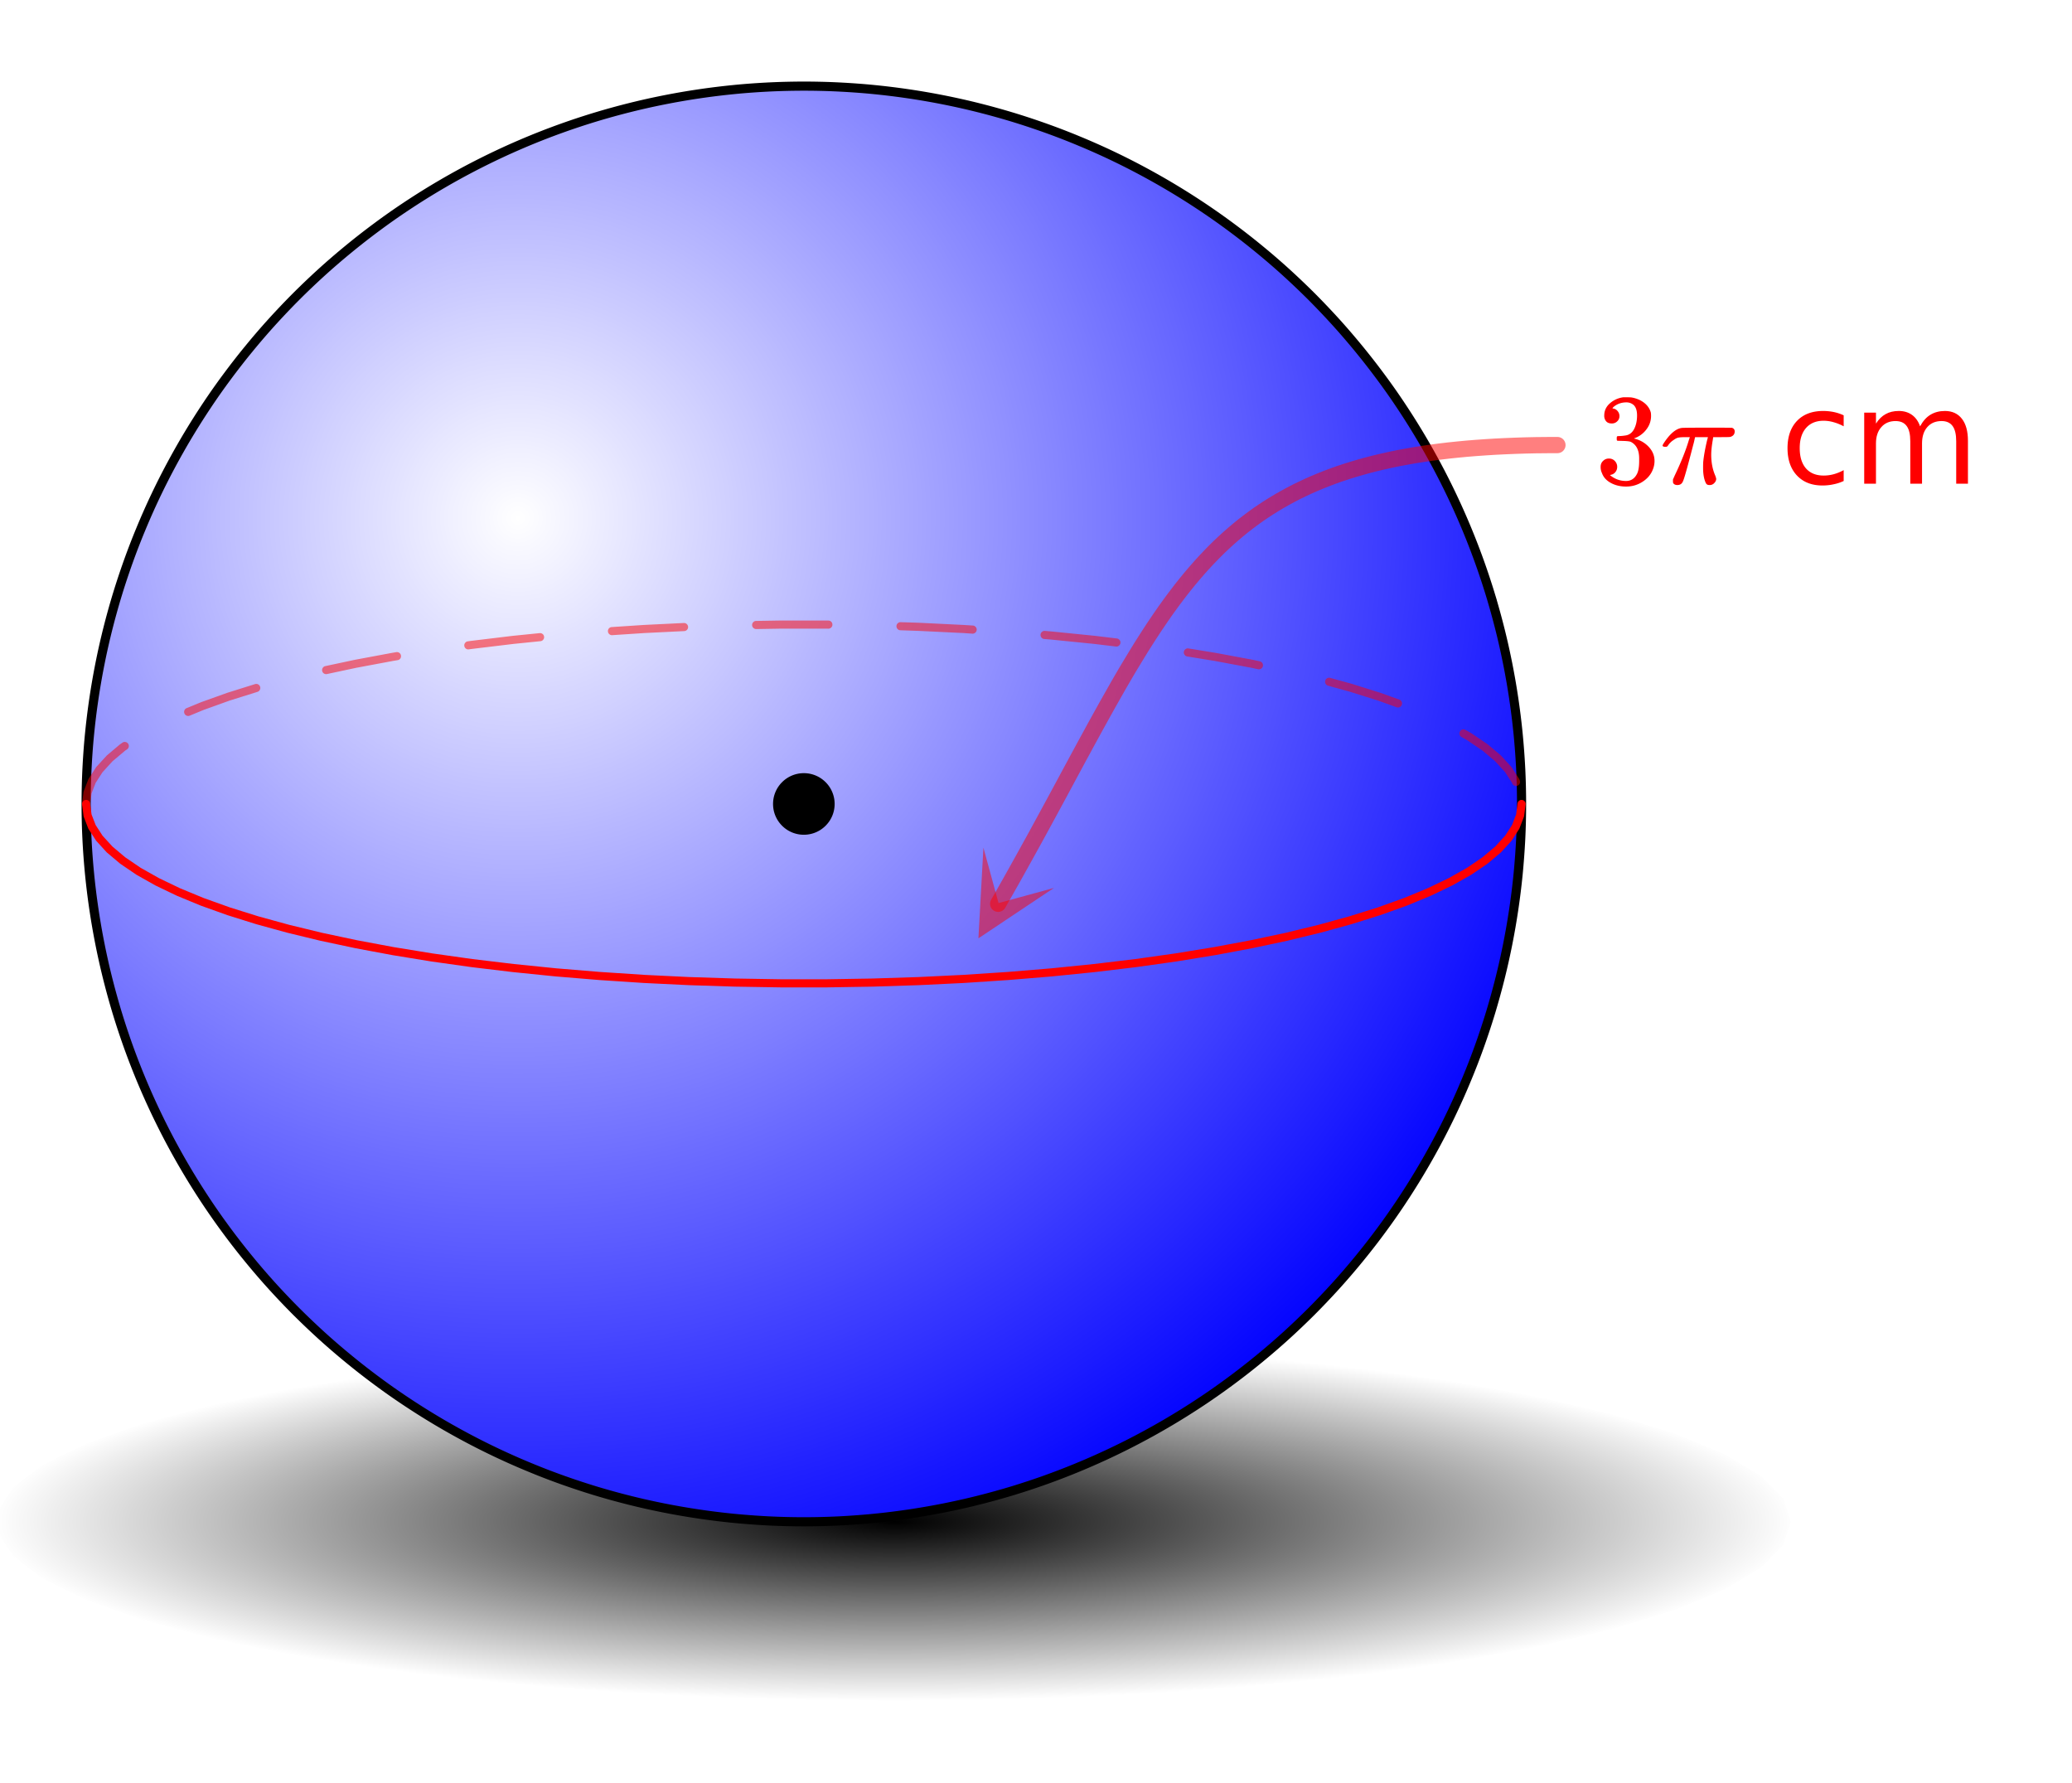 <svg xmlns="http://www.w3.org/2000/svg" xmlns:xlink="http://www.w3.org/1999/xlink" width="286.72" height="246.72" viewBox="0 0 215.04 185.04"><defs><symbol overflow="visible" id="j"><path d="M1.719-6.25c-.25 0-.446-.07-.578-.219a.863.863 0 0 1-.204-.593c0-.508.196-.938.594-1.282a2.566 2.566 0 0 1 1.407-.625h.203c.312 0 .507.008.593.016.301.043.602.137.907.281.593.305.968.727 1.125 1.266.02.093.03.218.03.375 0 .523-.167.996-.5 1.422-.323.418-.73.714-1.218.89-.055.024-.055.04 0 .047.008 0 .05.012.125.031.55.157 1.016.446 1.39.86.376.418.563.89.563 1.422 0 .367-.086.718-.25 1.062-.218.461-.574.84-1.062 1.14-.492.302-1.04.454-1.64.454-.595 0-1.122-.125-1.579-.375-.46-.25-.766-.586-.922-1.016a1.45 1.45 0 0 1-.14-.656c0-.25.082-.453.25-.61a.831.831 0 0 1 .609-.25c.25 0 .453.087.61.25.163.169.25.372.25.61 0 .21-.063.39-.188.547a.768.768 0 0 1-.469.281l-.094.031c.489.407 1.047.61 1.672.61.5 0 .875-.239 1.125-.719.156-.29.234-.742.234-1.36v-.265c0-.852-.292-1.426-.875-1.719-.124-.05-.398-.082-.812-.093l-.563-.016-.046-.031c-.024-.02-.032-.086-.032-.204 0-.113.008-.18.032-.203.03-.03.054-.046.078-.046.25 0 .508-.02.781-.063.395-.05.695-.27.906-.656.207-.395.313-.867.313-1.422 0-.582-.157-.973-.469-1.172a1.131 1.131 0 0 0-.64-.188c-.45 0-.844.122-1.188.36l-.125.094a.671.671 0 0 0-.094.109l-.047.047a.88.88 0 0 0 .094.031c.176.024.328.11.453.266.125.148.188.32.188.515a.715.715 0 0 1-.235.547.76.76 0 0 1-.562.219zm0 0"/></symbol><symbol overflow="visible" id="k"><path d="M5.813-.5c0 .156-.07.305-.204.438a.62.62 0 0 1-.468.203c-.137 0-.23-.024-.282-.063-.054-.031-.105-.101-.156-.219-.168-.394-.25-.89-.25-1.484 0-.32.004-.54.016-.656.062-.614.195-1.364.406-2.25.05-.176.078-.274.078-.297H3.625l-.016.047c0 .011-.011.054-.03.125A6.417 6.417 0 0 1 3.421-4c-.594 2.305-.95 3.559-1.063 3.766-.105.25-.296.375-.578.375-.21 0-.355-.075-.437-.22a.93.93 0 0 1-.016-.218v-.14L1.5-.829c.676-1.414 1.164-2.64 1.469-3.672l.11-.328H2.64c-.356 0-.606.016-.75.047-.137.023-.305.105-.5.25a1.92 1.92 0 0 0-.563.547.6.6 0 0 1-.125.14.593.593 0 0 1-.187.016c-.18 0-.266-.047-.266-.14 0-.032.047-.118.14-.266.626-.946 1.235-1.461 1.829-1.547.062-.02 1.07-.032 3.031-.032 1.438 0 2.172.008 2.203.016.188.063.281.188.281.375 0 .281-.148.469-.437.563-.055.023-.367.03-.938.03H5.5l-.031.235c-.117.649-.172 1.18-.172 1.594 0 .805.14 1.527.422 2.172.062.168.093.277.093.328zm0 0"/></symbol><symbol overflow="visible" id="m"><path d="M6.578-7.094v1.14a4.783 4.783 0 0 0-1.031-.421A3.695 3.695 0 0 0 4.5-6.531c-.781 0-1.39.25-1.828.75-.438.5-.656 1.199-.656 2.093 0 .907.218 1.61.656 2.11.437.492 1.047.734 1.828.734.352 0 .703-.047 1.047-.14a4.783 4.783 0 0 0 1.031-.422v1.125a4.505 4.505 0 0 1-1.047.344c-.367.082-.75.124-1.156.124-1.117 0-2-.347-2.656-1.046C1.07-1.555.75-2.5.75-3.688c0-1.195.328-2.14.984-2.828.657-.687 1.563-1.03 2.72-1.03.374 0 .737.038 1.093.109.351.074.695.187 1.031.343zm0 0"/></symbol><symbol overflow="visible" id="n"><path d="M7.016-5.953c.3-.55.66-.953 1.078-1.203.426-.258.926-.39 1.5-.39.758 0 1.347.273 1.765.812.414.53.625 1.293.625 2.28V0h-1.218v-4.406c0-.707-.125-1.235-.375-1.578-.25-.344-.633-.516-1.141-.516-.625 0-1.121.21-1.484.625-.368.418-.547.984-.547 1.703V0H6v-4.406c0-.719-.125-1.242-.375-1.578-.25-.344-.637-.516-1.156-.516-.625 0-1.121.215-1.485.64-.367.419-.546.981-.546 1.688V0h-1.22v-7.375h1.22v1.14c.28-.445.613-.773 1-.984.382-.218.843-.328 1.374-.328.532 0 .985.137 1.36.406.383.274.664.668.844 1.188zm0 0"/></symbol><clipPath id="a"><path d="M0 0h215v184.285H0zm0 0"/></clipPath><clipPath id="b"><path d="M0 139h186v38H0zm0 0"/></clipPath><clipPath id="c"><path d="M185.844 157.914l-.762-2.383-2.281-2.34-3.762-2.265-5.176-2.153-6.508-2-7.734-1.816-8.832-1.602-9.785-1.367-10.578-1.101-11.196-.825-11.632-.53-11.875-.231-11.926.078-11.777.379-11.442.68-10.906.964-10.203 1.239-9.328 1.488-8.301 1.71-7.137 1.915-5.855 2.078-4.477 2.215-3.027 2.305-1.524 2.367v2.386l1.524 2.368 3.027 2.308 4.477 2.211 5.855 2.078 7.137 1.914 8.3 1.715 9.329 1.488 10.203 1.235 10.906.969 11.442.675 11.777.383 11.926.074 11.875-.226 11.632-.531 11.196-.825 10.578-1.105 9.785-1.363 8.832-1.606 7.734-1.816 6.508-2 5.176-2.149 3.762-2.265 2.281-2.344.762-2.379"/></clipPath><radialGradient id="d" gradientUnits="userSpaceOnUse" cx=".5" cy=".5" fx=".5" fy=".5" r=".5" gradientTransform="matrix(186.027 0 0 37.224 -.181 139.3)"><stop offset="0"/><stop offset=".004" stop-color="#010101"/><stop offset=".008" stop-color="#020202"/><stop offset=".012" stop-color="#030303"/><stop offset=".016" stop-color="#040404"/><stop offset=".02" stop-color="#050505"/><stop offset=".023" stop-color="#060606"/><stop offset=".027" stop-color="#070707"/><stop offset=".031" stop-color="#080808"/><stop offset=".035" stop-color="#090909"/><stop offset=".039" stop-color="#0a0a0a"/><stop offset=".043" stop-color="#0b0b0b"/><stop offset=".047" stop-color="#0c0c0c"/><stop offset=".051" stop-color="#0d0d0d"/><stop offset=".055" stop-color="#0e0e0e"/><stop offset=".059" stop-color="#0f0f0f"/><stop offset=".063" stop-color="#101010"/><stop offset=".066" stop-color="#111"/><stop offset=".07" stop-color="#121212"/><stop offset=".074" stop-color="#131313"/><stop offset=".078" stop-color="#141414"/><stop offset=".082" stop-color="#151515"/><stop offset=".086" stop-color="#161616"/><stop offset=".09" stop-color="#171717"/><stop offset=".094" stop-color="#181818"/><stop offset=".098" stop-color="#191919"/><stop offset=".102" stop-color="#1a1a1a"/><stop offset=".105" stop-color="#1b1b1b"/><stop offset=".109" stop-color="#1c1c1c"/><stop offset=".113" stop-color="#1d1d1d"/><stop offset=".117" stop-color="#1e1e1e"/><stop offset=".121" stop-color="#1f1f1f"/><stop offset=".125" stop-color="#202020"/><stop offset=".129" stop-color="#212121"/><stop offset=".133" stop-color="#222"/><stop offset=".137" stop-color="#232323"/><stop offset=".141" stop-color="#242424"/><stop offset=".145" stop-color="#252525"/><stop offset=".148" stop-color="#262626"/><stop offset=".152" stop-color="#272727"/><stop offset=".156" stop-color="#282828"/><stop offset=".16" stop-color="#292929"/><stop offset=".164" stop-color="#2a2a2a"/><stop offset=".168" stop-color="#2b2b2b"/><stop offset=".172" stop-color="#2c2c2c"/><stop offset=".176" stop-color="#2d2d2d"/><stop offset=".18" stop-color="#2e2e2e"/><stop offset=".184" stop-color="#2f2f2f"/><stop offset=".188" stop-color="#303030"/><stop offset=".191" stop-color="#313131"/><stop offset=".195" stop-color="#323232"/><stop offset=".199" stop-color="#333"/><stop offset=".203" stop-color="#343434"/><stop offset=".207" stop-color="#353535"/><stop offset=".211" stop-color="#363636"/><stop offset=".215" stop-color="#373737"/><stop offset=".219" stop-color="#383838"/><stop offset=".223" stop-color="#393939"/><stop offset=".227" stop-color="#3a3a3a"/><stop offset=".23" stop-color="#3b3b3b"/><stop offset=".234" stop-color="#3c3c3c"/><stop offset=".238" stop-color="#3d3d3d"/><stop offset=".242" stop-color="#3e3e3e"/><stop offset=".246" stop-color="#3f3f3f"/><stop offset=".25" stop-color="#404040"/><stop offset=".254" stop-color="#414141"/><stop offset=".258" stop-color="#424242"/><stop offset=".262" stop-color="#434343"/><stop offset=".266" stop-color="#444"/><stop offset=".27" stop-color="#454545"/><stop offset=".273" stop-color="#464646"/><stop offset=".277" stop-color="#474747"/><stop offset=".281" stop-color="#484848"/><stop offset=".285" stop-color="#494949"/><stop offset=".289" stop-color="#4a4a4a"/><stop offset=".293" stop-color="#4b4b4b"/><stop offset=".297" stop-color="#4c4c4c"/><stop offset=".301" stop-color="#4d4d4d"/><stop offset=".305" stop-color="#4e4e4e"/><stop offset=".309" stop-color="#4f4f4f"/><stop offset=".313" stop-color="#505050"/><stop offset=".316" stop-color="#515151"/><stop offset=".32" stop-color="#525252"/><stop offset=".324" stop-color="#535353"/><stop offset=".328" stop-color="#545454"/><stop offset=".332" stop-color="#555"/><stop offset=".336" stop-color="#565656"/><stop offset=".34" stop-color="#575757"/><stop offset=".344" stop-color="#585858"/><stop offset=".348" stop-color="#595959"/><stop offset=".352" stop-color="#5a5a5a"/><stop offset=".355" stop-color="#5b5b5b"/><stop offset=".359" stop-color="#5c5c5c"/><stop offset=".363" stop-color="#5d5d5d"/><stop offset=".367" stop-color="#5e5e5e"/><stop offset=".371" stop-color="#5f5f5f"/><stop offset=".375" stop-color="#606060"/><stop offset=".379" stop-color="#616161"/><stop offset=".383" stop-color="#626262"/><stop offset=".387" stop-color="#636363"/><stop offset=".391" stop-color="#646464"/><stop offset=".395" stop-color="#656565"/><stop offset=".398" stop-color="#666"/><stop offset=".402" stop-color="#676767"/><stop offset=".406" stop-color="#686868"/><stop offset=".41" stop-color="#696969"/><stop offset=".414" stop-color="#6a6a6a"/><stop offset=".418" stop-color="#6b6b6b"/><stop offset=".422" stop-color="#6c6c6c"/><stop offset=".426" stop-color="#6d6d6d"/><stop offset=".43" stop-color="#6e6e6e"/><stop offset=".434" stop-color="#6f6f6f"/><stop offset=".438" stop-color="#707070"/><stop offset=".441" stop-color="#717171"/><stop offset=".445" stop-color="#727272"/><stop offset=".449" stop-color="#737373"/><stop offset=".453" stop-color="#747474"/><stop offset=".457" stop-color="#757575"/><stop offset=".461" stop-color="#767676"/><stop offset=".465" stop-color="#777"/><stop offset=".469" stop-color="#787878"/><stop offset=".473" stop-color="#797979"/><stop offset=".477" stop-color="#7a7a7a"/><stop offset=".48" stop-color="#7b7b7b"/><stop offset=".484" stop-color="#7c7c7c"/><stop offset=".488" stop-color="#7d7d7d"/><stop offset=".492" stop-color="#7e7e7e"/><stop offset=".496" stop-color="#7f7f7f"/><stop offset=".5" stop-color="gray"/><stop offset=".504" stop-color="#818181"/><stop offset=".508" stop-color="#828282"/><stop offset=".512" stop-color="#838383"/><stop offset=".516" stop-color="#848484"/><stop offset=".52" stop-color="#858585"/><stop offset=".523" stop-color="#868686"/><stop offset=".527" stop-color="#878787"/><stop offset=".531" stop-color="#888"/><stop offset=".535" stop-color="#898989"/><stop offset=".539" stop-color="#8a8a8a"/><stop offset=".543" stop-color="#8b8b8b"/><stop offset=".547" stop-color="#8c8c8c"/><stop offset=".551" stop-color="#8d8d8d"/><stop offset=".555" stop-color="#8e8e8e"/><stop offset=".559" stop-color="#8f8f8f"/><stop offset=".563" stop-color="#909090"/><stop offset=".566" stop-color="#919191"/><stop offset=".57" stop-color="#929292"/><stop offset=".574" stop-color="#939393"/><stop offset=".578" stop-color="#949494"/><stop offset=".582" stop-color="#959595"/><stop offset=".586" stop-color="#969696"/><stop offset=".59" stop-color="#979797"/><stop offset=".594" stop-color="#989898"/><stop offset=".598" stop-color="#999"/><stop offset=".602" stop-color="#9a9a9a"/><stop offset=".605" stop-color="#9b9b9b"/><stop offset=".609" stop-color="#9c9c9c"/><stop offset=".613" stop-color="#9d9d9d"/><stop offset=".617" stop-color="#9e9e9e"/><stop offset=".621" stop-color="#9f9f9f"/><stop offset=".625" stop-color="#a0a0a0"/><stop offset=".629" stop-color="#a1a1a1"/><stop offset=".633" stop-color="#a2a2a2"/><stop offset=".637" stop-color="#a3a3a3"/><stop offset=".641" stop-color="#a4a4a4"/><stop offset=".645" stop-color="#a5a5a5"/><stop offset=".648" stop-color="#a6a6a6"/><stop offset=".652" stop-color="#a7a7a7"/><stop offset=".656" stop-color="#a8a8a8"/><stop offset=".66" stop-color="#a9a9a9"/><stop offset=".664" stop-color="#aaa"/><stop offset=".668" stop-color="#ababab"/><stop offset=".672" stop-color="#acacac"/><stop offset=".676" stop-color="#adadad"/><stop offset=".68" stop-color="#aeaeae"/><stop offset=".684" stop-color="#afafaf"/><stop offset=".688" stop-color="#b0b0b0"/><stop offset=".691" stop-color="#b1b1b1"/><stop offset=".695" stop-color="#b2b2b2"/><stop offset=".699" stop-color="#b3b3b3"/><stop offset=".703" stop-color="#b4b4b4"/><stop offset=".707" stop-color="#b5b5b5"/><stop offset=".711" stop-color="#b6b6b6"/><stop offset=".715" stop-color="#b7b7b7"/><stop offset=".719" stop-color="#b8b8b8"/><stop offset=".723" stop-color="#b9b9b9"/><stop offset=".727" stop-color="#bababa"/><stop offset=".73" stop-color="#bbb"/><stop offset=".734" stop-color="#bcbcbc"/><stop offset=".738" stop-color="#bdbdbd"/><stop offset=".742" stop-color="#bebebe"/><stop offset=".746" stop-color="#bfbfbf"/><stop offset=".75" stop-color="silver"/><stop offset=".754" stop-color="#c1c1c1"/><stop offset=".758" stop-color="#c2c2c2"/><stop offset=".762" stop-color="#c3c3c3"/><stop offset=".766" stop-color="#c4c4c4"/><stop offset=".77" stop-color="#c5c5c5"/><stop offset=".773" stop-color="#c6c6c6"/><stop offset=".777" stop-color="#c7c7c7"/><stop offset=".781" stop-color="#c8c8c8"/><stop offset=".785" stop-color="#c9c9c9"/><stop offset=".789" stop-color="#cacaca"/><stop offset=".793" stop-color="#cbcbcb"/><stop offset=".797" stop-color="#ccc"/><stop offset=".801" stop-color="#cdcdcd"/><stop offset=".805" stop-color="#cecece"/><stop offset=".809" stop-color="#cfcfcf"/><stop offset=".813" stop-color="#d0d0d0"/><stop offset=".816" stop-color="#d1d1d1"/><stop offset=".82" stop-color="#d2d2d2"/><stop offset=".824" stop-color="#d3d3d3"/><stop offset=".828" stop-color="#d4d4d4"/><stop offset=".832" stop-color="#d5d5d5"/><stop offset=".836" stop-color="#d6d6d6"/><stop offset=".84" stop-color="#d7d7d7"/><stop offset=".844" stop-color="#d8d8d8"/><stop offset=".848" stop-color="#d9d9d9"/><stop offset=".852" stop-color="#dadada"/><stop offset=".855" stop-color="#dbdbdb"/><stop offset=".859" stop-color="#dcdcdc"/><stop offset=".863" stop-color="#ddd"/><stop offset=".867" stop-color="#dedede"/><stop offset=".871" stop-color="#dfdfdf"/><stop offset=".875" stop-color="#e0e0e0"/><stop offset=".879" stop-color="#e1e1e1"/><stop offset=".883" stop-color="#e2e2e2"/><stop offset=".887" stop-color="#e3e3e3"/><stop offset=".891" stop-color="#e4e4e4"/><stop offset=".895" stop-color="#e5e5e5"/><stop offset=".898" stop-color="#e6e6e6"/><stop offset=".902" stop-color="#e7e7e7"/><stop offset=".906" stop-color="#e8e8e8"/><stop offset=".91" stop-color="#e9e9e9"/><stop offset=".914" stop-color="#eaeaea"/><stop offset=".918" stop-color="#ebebeb"/><stop offset=".922" stop-color="#ececec"/><stop offset=".926" stop-color="#ededed"/><stop offset=".93" stop-color="#eee"/><stop offset=".934" stop-color="#efefef"/><stop offset=".938" stop-color="#f0f0f0"/><stop offset=".941" stop-color="#f1f1f1"/><stop offset=".945" stop-color="#f2f2f2"/><stop offset=".949" stop-color="#f3f3f3"/><stop offset=".953" stop-color="#f4f4f4"/><stop offset=".957" stop-color="#f5f5f5"/><stop offset=".961" stop-color="#f6f6f6"/><stop offset=".965" stop-color="#f7f7f7"/><stop offset=".969" stop-color="#f8f8f8"/><stop offset=".973" stop-color="#f9f9f9"/><stop offset=".977" stop-color="#fafafa"/><stop offset=".98" stop-color="#fbfbfb"/><stop offset=".984" stop-color="#fcfcfc"/><stop offset=".988" stop-color="#fdfdfd"/><stop offset=".992" stop-color="#fefefe"/><stop offset=".996" stop-color="#fff"/><stop offset="1" stop-color="#fff"/></radialGradient><clipPath id="e"><path d="M8 8h150v150H8zm0 0"/></clipPath><clipPath id="f"><path d="M157.914 83.426a76.13 76.13 0 0 1-.09 3.656 81.637 81.637 0 0 1-.27 3.645 75.413 75.413 0 0 1-1.074 7.23 73.51 73.51 0 0 1-.8 3.566 76.913 76.913 0 0 1-.973 3.524 76.826 76.826 0 0 1-1.148 3.473 70.595 70.595 0 0 1-1.317 3.41 72.996 72.996 0 0 1-3.125 6.61 74.71 74.71 0 0 1-3.758 6.269 72.133 72.133 0 0 1-2.105 2.988 73.104 73.104 0 0 1-2.25 2.883 73.043 73.043 0 0 1-2.387 2.77c-.82.902-1.66 1.784-2.52 2.648-.863.859-1.745 1.699-2.648 2.52a73.043 73.043 0 0 1-2.77 2.386 73.104 73.104 0 0 1-2.882 2.25 72.133 72.133 0 0 1-2.988 2.105 74.71 74.71 0 0 1-16.29 8.2c-1.148.41-2.304.793-3.472 1.148-1.164.352-2.34.676-3.524.973a73.51 73.51 0 0 1-3.566.8 75.413 75.413 0 0 1-7.23 1.074c-1.215.118-2.43.208-3.645.27a76.13 76.13 0 0 1-3.656.09 76.13 76.13 0 0 1-3.656-.09 81.208 81.208 0 0 1-3.645-.27 75.413 75.413 0 0 1-7.23-1.074 73.51 73.51 0 0 1-3.567-.8 76.912 76.912 0 0 1-3.523-.973 76.826 76.826 0 0 1-3.473-1.148 70.596 70.596 0 0 1-3.41-1.317 72.996 72.996 0 0 1-6.61-3.125 74.71 74.71 0 0 1-6.269-3.758 69.597 69.597 0 0 1-2.988-2.105 73.104 73.104 0 0 1-2.883-2.25 73.043 73.043 0 0 1-2.77-2.387 80.664 80.664 0 0 1-2.648-2.52c-.86-.863-1.7-1.745-2.52-2.648a73.043 73.043 0 0 1-2.386-2.77 73.106 73.106 0 0 1-2.25-2.882 72.134 72.134 0 0 1-2.106-2.988 74.71 74.71 0 0 1-8.2-16.29 76.824 76.824 0 0 1-1.147-3.472 76.913 76.913 0 0 1-.973-3.524 73.51 73.51 0 0 1-.8-3.566 75.412 75.412 0 0 1-1.074-7.23 76.195 76.195 0 0 1-.27-3.645 76.13 76.13 0 0 1-.09-3.656c0-1.219.03-2.438.09-3.656.062-1.215.148-2.434.269-3.645a75.412 75.412 0 0 1 1.074-7.23 73.51 73.51 0 0 1 .8-3.567c.298-1.183.622-2.36.974-3.523a76.825 76.825 0 0 1 1.148-3.473c.41-1.148.848-2.285 1.316-3.41a72.994 72.994 0 0 1 3.125-6.61 74.71 74.71 0 0 1 3.758-6.269 69.598 69.598 0 0 1 2.106-2.988 73.105 73.105 0 0 1 2.25-2.883 73.043 73.043 0 0 1 2.386-2.77c.82-.902 1.66-1.785 2.52-2.648.863-.86 1.746-1.7 2.648-2.52a73.043 73.043 0 0 1 2.77-2.386 73.105 73.105 0 0 1 2.883-2.25 69.598 69.598 0 0 1 2.988-2.106 74.71 74.71 0 0 1 16.29-8.2 76.825 76.825 0 0 1 3.472-1.147 76.912 76.912 0 0 1 3.523-.973 73.51 73.51 0 0 1 3.567-.8 75.412 75.412 0 0 1 7.23-1.074c1.21-.122 2.43-.208 3.645-.27a76.13 76.13 0 0 1 3.656-.09c1.219 0 2.437.03 3.656.09 1.215.062 2.43.148 3.645.269a75.412 75.412 0 0 1 7.23 1.074 73.51 73.51 0 0 1 3.566.8c1.184.298 2.36.622 3.524.974 1.168.355 2.324.738 3.473 1.148 1.148.41 2.285.848 3.41 1.316a72.994 72.994 0 0 1 6.61 3.125 74.71 74.71 0 0 1 6.269 3.758 72.134 72.134 0 0 1 2.988 2.106c.98.726 1.941 1.476 2.883 2.25a73.043 73.043 0 0 1 2.77 2.386c.902.82 1.784 1.66 2.648 2.52.859.863 1.699 1.746 2.52 2.648.82.903 1.612 1.828 2.386 2.77a73.104 73.104 0 0 1 2.25 2.883c.726.976 1.43 1.972 2.105 2.988a74.71 74.71 0 0 1 8.2 16.29c.41 1.147.793 2.304 1.148 3.472.352 1.164.676 2.34.973 3.523a73.51 73.51 0 0 1 .8 3.567 75.413 75.413 0 0 1 1.074 7.23c.118 1.21.208 2.43.27 3.645a76.13 76.13 0 0 1 .09 3.656zm0 0"/></clipPath><radialGradient id="g" gradientUnits="userSpaceOnUse" cx=".3" cy=".3" fx=".3" fy=".3" r=".8" gradientTransform="matrix(148.975 0 0 148.975 8.938 8.938)"><stop offset="0" stop-color="#fff"/><stop offset=".004" stop-color="#fefeff"/><stop offset=".008" stop-color="#fdfdff"/><stop offset=".012" stop-color="#fcfcff"/><stop offset=".016" stop-color="#fbfbff"/><stop offset=".02" stop-color="#fafaff"/><stop offset=".023" stop-color="#f9f9ff"/><stop offset=".027" stop-color="#f8f8ff"/><stop offset=".031" stop-color="#f7f7ff"/><stop offset=".035" stop-color="#f6f6ff"/><stop offset=".039" stop-color="#f5f5ff"/><stop offset=".043" stop-color="#f4f4ff"/><stop offset=".047" stop-color="#f3f3ff"/><stop offset=".051" stop-color="#f2f2ff"/><stop offset=".055" stop-color="#f1f1ff"/><stop offset=".059" stop-color="#f0f0ff"/><stop offset=".063" stop-color="#efefff"/><stop offset=".066" stop-color="#eef"/><stop offset=".07" stop-color="#ededff"/><stop offset=".074" stop-color="#ececff"/><stop offset=".078" stop-color="#ebebff"/><stop offset=".082" stop-color="#eaeaff"/><stop offset=".086" stop-color="#e9e9ff"/><stop offset=".09" stop-color="#e8e8ff"/><stop offset=".094" stop-color="#e7e7ff"/><stop offset=".098" stop-color="#e6e6ff"/><stop offset=".102" stop-color="#e5e5ff"/><stop offset=".105" stop-color="#e4e4ff"/><stop offset=".109" stop-color="#e3e3ff"/><stop offset=".113" stop-color="#e2e2ff"/><stop offset=".117" stop-color="#e1e1ff"/><stop offset=".121" stop-color="#e0e0ff"/><stop offset=".125" stop-color="#dfdfff"/><stop offset=".129" stop-color="#dedeff"/><stop offset=".133" stop-color="#ddf"/><stop offset=".137" stop-color="#dcdcff"/><stop offset=".141" stop-color="#dbdbff"/><stop offset=".145" stop-color="#dadaff"/><stop offset=".148" stop-color="#d9d9ff"/><stop offset=".152" stop-color="#d8d8ff"/><stop offset=".156" stop-color="#d7d7ff"/><stop offset=".16" stop-color="#d6d6ff"/><stop offset=".164" stop-color="#d5d5ff"/><stop offset=".168" stop-color="#d4d4ff"/><stop offset=".172" stop-color="#d3d3ff"/><stop offset=".176" stop-color="#d2d2ff"/><stop offset=".18" stop-color="#d1d1ff"/><stop offset=".184" stop-color="#d0d0ff"/><stop offset=".188" stop-color="#cfcfff"/><stop offset=".191" stop-color="#ceceff"/><stop offset=".195" stop-color="#cdcdff"/><stop offset=".199" stop-color="#ccf"/><stop offset=".203" stop-color="#cbcbff"/><stop offset=".207" stop-color="#cacaff"/><stop offset=".211" stop-color="#c9c9ff"/><stop offset=".215" stop-color="#c8c8ff"/><stop offset=".219" stop-color="#c7c7ff"/><stop offset=".223" stop-color="#c6c6ff"/><stop offset=".227" stop-color="#c5c5ff"/><stop offset=".23" stop-color="#c4c4ff"/><stop offset=".234" stop-color="#c3c3ff"/><stop offset=".238" stop-color="#c2c2ff"/><stop offset=".242" stop-color="#c1c1ff"/><stop offset=".246" stop-color="#c0c0ff"/><stop offset=".25" stop-color="#bfbfff"/><stop offset=".254" stop-color="#bebeff"/><stop offset=".258" stop-color="#bdbdff"/><stop offset=".262" stop-color="#bcbcff"/><stop offset=".266" stop-color="#bbf"/><stop offset=".27" stop-color="#babaff"/><stop offset=".273" stop-color="#b9b9ff"/><stop offset=".277" stop-color="#b8b8ff"/><stop offset=".281" stop-color="#b7b7ff"/><stop offset=".285" stop-color="#b6b6ff"/><stop offset=".289" stop-color="#b5b5ff"/><stop offset=".293" stop-color="#b4b4ff"/><stop offset=".297" stop-color="#b3b3ff"/><stop offset=".301" stop-color="#b2b2ff"/><stop offset=".305" stop-color="#b1b1ff"/><stop offset=".309" stop-color="#b0b0ff"/><stop offset=".313" stop-color="#afafff"/><stop offset=".316" stop-color="#aeaeff"/><stop offset=".32" stop-color="#adadff"/><stop offset=".324" stop-color="#acacff"/><stop offset=".328" stop-color="#ababff"/><stop offset=".332" stop-color="#aaf"/><stop offset=".336" stop-color="#a9a9ff"/><stop offset=".34" stop-color="#a8a8ff"/><stop offset=".344" stop-color="#a7a7ff"/><stop offset=".348" stop-color="#a6a6ff"/><stop offset=".352" stop-color="#a5a5ff"/><stop offset=".355" stop-color="#a4a4ff"/><stop offset=".359" stop-color="#a3a3ff"/><stop offset=".363" stop-color="#a2a2ff"/><stop offset=".367" stop-color="#a1a1ff"/><stop offset=".371" stop-color="#a0a0ff"/><stop offset=".375" stop-color="#9f9fff"/><stop offset=".379" stop-color="#9e9eff"/><stop offset=".383" stop-color="#9d9dff"/><stop offset=".387" stop-color="#9c9cff"/><stop offset=".391" stop-color="#9b9bff"/><stop offset=".395" stop-color="#9a9aff"/><stop offset=".398" stop-color="#99f"/><stop offset=".402" stop-color="#9898ff"/><stop offset=".406" stop-color="#9797ff"/><stop offset=".41" stop-color="#9696ff"/><stop offset=".414" stop-color="#9595ff"/><stop offset=".418" stop-color="#9494ff"/><stop offset=".422" stop-color="#9393ff"/><stop offset=".426" stop-color="#9292ff"/><stop offset=".43" stop-color="#9191ff"/><stop offset=".434" stop-color="#9090ff"/><stop offset=".438" stop-color="#8f8fff"/><stop offset=".441" stop-color="#8e8eff"/><stop offset=".445" stop-color="#8d8dff"/><stop offset=".449" stop-color="#8c8cff"/><stop offset=".453" stop-color="#8b8bff"/><stop offset=".457" stop-color="#8a8aff"/><stop offset=".461" stop-color="#8989ff"/><stop offset=".465" stop-color="#88f"/><stop offset=".469" stop-color="#8787ff"/><stop offset=".473" stop-color="#8686ff"/><stop offset=".477" stop-color="#8585ff"/><stop offset=".48" stop-color="#8484ff"/><stop offset=".484" stop-color="#8383ff"/><stop offset=".488" stop-color="#8282ff"/><stop offset=".492" stop-color="#8181ff"/><stop offset=".496" stop-color="#8080ff"/><stop offset=".5" stop-color="#7f7fff"/><stop offset=".504" stop-color="#7e7eff"/><stop offset=".508" stop-color="#7d7dff"/><stop offset=".512" stop-color="#7c7cff"/><stop offset=".516" stop-color="#7b7bff"/><stop offset=".52" stop-color="#7a7aff"/><stop offset=".523" stop-color="#7979ff"/><stop offset=".527" stop-color="#7878ff"/><stop offset=".531" stop-color="#77f"/><stop offset=".535" stop-color="#7676ff"/><stop offset=".539" stop-color="#7575ff"/><stop offset=".543" stop-color="#7474ff"/><stop offset=".547" stop-color="#7373ff"/><stop offset=".551" stop-color="#7272ff"/><stop offset=".555" stop-color="#7171ff"/><stop offset=".559" stop-color="#7070ff"/><stop offset=".563" stop-color="#6f6fff"/><stop offset=".566" stop-color="#6e6eff"/><stop offset=".57" stop-color="#6d6dff"/><stop offset=".574" stop-color="#6c6cff"/><stop offset=".578" stop-color="#6b6bff"/><stop offset=".582" stop-color="#6a6aff"/><stop offset=".586" stop-color="#6969ff"/><stop offset=".59" stop-color="#6868ff"/><stop offset=".594" stop-color="#6767ff"/><stop offset=".598" stop-color="#66f"/><stop offset=".602" stop-color="#6565ff"/><stop offset=".605" stop-color="#6464ff"/><stop offset=".609" stop-color="#6363ff"/><stop offset=".613" stop-color="#6262ff"/><stop offset=".617" stop-color="#6161ff"/><stop offset=".621" stop-color="#6060ff"/><stop offset=".625" stop-color="#5f5fff"/><stop offset=".629" stop-color="#5e5eff"/><stop offset=".633" stop-color="#5d5dff"/><stop offset=".637" stop-color="#5c5cff"/><stop offset=".641" stop-color="#5b5bff"/><stop offset=".645" stop-color="#5a5aff"/><stop offset=".648" stop-color="#5959ff"/><stop offset=".652" stop-color="#5858ff"/><stop offset=".656" stop-color="#5757ff"/><stop offset=".66" stop-color="#5656ff"/><stop offset=".664" stop-color="#55f"/><stop offset=".668" stop-color="#5454ff"/><stop offset=".672" stop-color="#5353ff"/><stop offset=".676" stop-color="#5252ff"/><stop offset=".68" stop-color="#5151ff"/><stop offset=".684" stop-color="#5050ff"/><stop offset=".688" stop-color="#4f4fff"/><stop offset=".691" stop-color="#4e4eff"/><stop offset=".695" stop-color="#4d4dff"/><stop offset=".699" stop-color="#4c4cff"/><stop offset=".703" stop-color="#4b4bff"/><stop offset=".707" stop-color="#4a4aff"/><stop offset=".711" stop-color="#4949ff"/><stop offset=".715" stop-color="#4848ff"/><stop offset=".719" stop-color="#4747ff"/><stop offset=".723" stop-color="#4646ff"/><stop offset=".727" stop-color="#4545ff"/><stop offset=".73" stop-color="#44f"/><stop offset=".734" stop-color="#4343ff"/><stop offset=".738" stop-color="#4242ff"/><stop offset=".742" stop-color="#4141ff"/><stop offset=".746" stop-color="#4040ff"/><stop offset=".75" stop-color="#3f3fff"/><stop offset=".754" stop-color="#3e3eff"/><stop offset=".758" stop-color="#3d3dff"/><stop offset=".762" stop-color="#3c3cff"/><stop offset=".766" stop-color="#3b3bff"/><stop offset=".77" stop-color="#3a3aff"/><stop offset=".773" stop-color="#3939ff"/><stop offset=".777" stop-color="#3838ff"/><stop offset=".781" stop-color="#3737ff"/><stop offset=".785" stop-color="#3636ff"/><stop offset=".789" stop-color="#3535ff"/><stop offset=".793" stop-color="#3434ff"/><stop offset=".797" stop-color="#33f"/><stop offset=".801" stop-color="#3232ff"/><stop offset=".805" stop-color="#3131ff"/><stop offset=".809" stop-color="#3030ff"/><stop offset=".813" stop-color="#2f2fff"/><stop offset=".816" stop-color="#2e2eff"/><stop offset=".82" stop-color="#2d2dff"/><stop offset=".824" stop-color="#2c2cff"/><stop offset=".828" stop-color="#2b2bff"/><stop offset=".832" stop-color="#2a2aff"/><stop offset=".836" stop-color="#2929ff"/><stop offset=".84" stop-color="#2828ff"/><stop offset=".844" stop-color="#2727ff"/><stop offset=".848" stop-color="#2626ff"/><stop offset=".852" stop-color="#2525ff"/><stop offset=".855" stop-color="#2424ff"/><stop offset=".859" stop-color="#2323ff"/><stop offset=".863" stop-color="#22f"/><stop offset=".867" stop-color="#2121ff"/><stop offset=".871" stop-color="#2020ff"/><stop offset=".875" stop-color="#1f1fff"/><stop offset=".879" stop-color="#1e1eff"/><stop offset=".883" stop-color="#1d1dff"/><stop offset=".887" stop-color="#1c1cff"/><stop offset=".891" stop-color="#1b1bff"/><stop offset=".895" stop-color="#1a1aff"/><stop offset=".898" stop-color="#1919ff"/><stop offset=".902" stop-color="#1818ff"/><stop offset=".906" stop-color="#1717ff"/><stop offset=".91" stop-color="#1616ff"/><stop offset=".914" stop-color="#1515ff"/><stop offset=".918" stop-color="#1414ff"/><stop offset=".922" stop-color="#1313ff"/><stop offset=".926" stop-color="#1212ff"/><stop offset=".93" stop-color="#11f"/><stop offset=".934" stop-color="#1010ff"/><stop offset=".938" stop-color="#0f0fff"/><stop offset=".941" stop-color="#0e0eff"/><stop offset=".945" stop-color="#0d0dff"/><stop offset=".949" stop-color="#0c0cff"/><stop offset=".953" stop-color="#0b0bff"/><stop offset=".957" stop-color="#0a0aff"/><stop offset=".961" stop-color="#0909ff"/><stop offset=".965" stop-color="#0808ff"/><stop offset=".969" stop-color="#0707ff"/><stop offset=".973" stop-color="#0606ff"/><stop offset=".977" stop-color="#0505ff"/><stop offset=".98" stop-color="#0404ff"/><stop offset=".984" stop-color="#0303ff"/><stop offset=".988" stop-color="#0202ff"/><stop offset=".992" stop-color="#0101ff"/><stop offset=".996" stop-color="#00f"/><stop offset="1" stop-color="#00f"/></radialGradient><clipPath id="h"><path d="M101 87h9v11h-9zm0 0"/></clipPath><clipPath id="i"><path d="M109.383 92.14l-9.403 16.47-16.468-9.403 9.402-16.469zm0 0"/></clipPath></defs><g clip-path="url(#a)" fill="#fff"><path d="M0 0h215v185.785H0zm0 0"/><path d="M0 0h215v185.785H0zm0 0"/></g><g clip-path="url(#b)"><g clip-path="url(#c)"><path d="M0 139.3v37.223h185.844v-37.222zm0 0" fill="url(#d)"/></g></g><g clip-path="url(#e)"><g clip-path="url(#f)"><path d="M8.938 8.938v148.976h148.976V8.938zm0 0" fill="url(#g)"/></g></g><path d="M157.914 83.426a76.13 76.13 0 0 1-.09 3.656 81.635 81.635 0 0 1-.27 3.645 75.412 75.412 0 0 1-1.074 7.23 73.508 73.508 0 0 1-.8 3.566 76.91 76.91 0 0 1-.973 3.524 76.825 76.825 0 0 1-1.148 3.473 70.596 70.596 0 0 1-1.317 3.41 72.995 72.995 0 0 1-3.125 6.61 74.71 74.71 0 0 1-3.758 6.269 72.132 72.132 0 0 1-2.105 2.988 73.105 73.105 0 0 1-2.25 2.883 73.042 73.042 0 0 1-2.387 2.77c-.82.902-1.66 1.784-2.52 2.648-.863.859-1.745 1.699-2.648 2.52a73.042 73.042 0 0 1-2.77 2.386 73.105 73.105 0 0 1-2.882 2.25 72.132 72.132 0 0 1-2.988 2.105 74.71 74.71 0 0 1-16.29 8.2c-1.148.41-2.304.793-3.472 1.148a76.91 76.91 0 0 1-3.524.973c-1.18.297-2.37.562-3.566.8a75.412 75.412 0 0 1-7.23 1.074c-1.215.118-2.43.208-3.645.27a76.13 76.13 0 0 1-3.656.09 76.13 76.13 0 0 1-3.656-.09 81.207 81.207 0 0 1-3.645-.27 75.412 75.412 0 0 1-7.23-1.074 73.509 73.509 0 0 1-3.567-.8 76.91 76.91 0 0 1-3.523-.973 76.825 76.825 0 0 1-3.473-1.148 70.596 70.596 0 0 1-3.41-1.317 72.995 72.995 0 0 1-6.61-3.125 74.71 74.71 0 0 1-6.269-3.758 69.597 69.597 0 0 1-2.988-2.105 73.104 73.104 0 0 1-2.883-2.25 73.042 73.042 0 0 1-2.77-2.387 80.664 80.664 0 0 1-2.648-2.52c-.86-.863-1.7-1.745-2.52-2.648a73.042 73.042 0 0 1-2.386-2.77 73.106 73.106 0 0 1-2.25-2.882 72.134 72.134 0 0 1-2.106-2.988 74.71 74.71 0 0 1-8.2-16.29 76.826 76.826 0 0 1-1.147-3.472 76.912 76.912 0 0 1-.973-3.524 73.51 73.51 0 0 1-.8-3.566 75.412 75.412 0 0 1-1.074-7.23 76.196 76.196 0 0 1-.27-3.645 76.13 76.13 0 0 1-.09-3.656c0-1.219.03-2.438.09-3.656.062-1.215.148-2.434.269-3.645a75.412 75.412 0 0 1 1.074-7.23 73.51 73.51 0 0 1 .8-3.567c.298-1.183.622-2.36.974-3.523a76.826 76.826 0 0 1 1.148-3.473c.41-1.148.848-2.285 1.316-3.41a72.994 72.994 0 0 1 3.125-6.61 74.71 74.71 0 0 1 3.758-6.269 69.599 69.599 0 0 1 2.106-2.988 73.105 73.105 0 0 1 2.25-2.883 73.042 73.042 0 0 1 2.386-2.77c.82-.902 1.66-1.785 2.52-2.648.863-.86 1.746-1.7 2.648-2.52a73.042 73.042 0 0 1 2.77-2.386 73.105 73.105 0 0 1 2.883-2.25 69.599 69.599 0 0 1 2.988-2.106 74.71 74.71 0 0 1 16.29-8.2 76.826 76.826 0 0 1 3.472-1.147 76.912 76.912 0 0 1 3.523-.973 73.51 73.51 0 0 1 3.567-.8 75.412 75.412 0 0 1 7.23-1.074c1.21-.122 2.43-.208 3.645-.27a76.13 76.13 0 0 1 3.656-.09c1.219 0 2.437.03 3.656.09 1.215.062 2.43.148 3.645.269a75.412 75.412 0 0 1 7.23 1.074 73.51 73.51 0 0 1 3.566.8c1.184.298 2.36.622 3.524.974 1.168.355 2.324.738 3.473 1.148 1.148.41 2.285.848 3.41 1.316a72.994 72.994 0 0 1 6.61 3.125 74.71 74.71 0 0 1 6.269 3.758 72.134 72.134 0 0 1 2.988 2.106c.98.726 1.941 1.476 2.883 2.25a73.042 73.042 0 0 1 2.77 2.386c.902.82 1.784 1.66 2.648 2.52.859.863 1.699 1.746 2.52 2.648.82.903 1.612 1.828 2.386 2.77a73.104 73.104 0 0 1 2.25 2.883c.726.976 1.43 1.972 2.105 2.988a74.71 74.71 0 0 1 8.2 16.29c.41 1.147.793 2.304 1.148 3.472a76.91 76.91 0 0 1 .973 3.523c.297 1.18.562 2.371.8 3.567a75.412 75.412 0 0 1 1.074 7.23c.118 1.21.208 2.43.27 3.645a76.13 76.13 0 0 1 .09 3.656zm0 0" fill="none" stroke-width=".948" stroke="#000"/><path d="M86.2 83.426a2.757 2.757 0 0 1-.813 1.96 2.757 2.757 0 0 1-1.96.813 2.757 2.757 0 0 1-1.962-.812 2.757 2.757 0 0 1-.813-1.96 2.757 2.757 0 0 1 .813-1.962 2.757 2.757 0 0 1 1.96-.813 2.757 2.757 0 0 1 1.962.813 2.757 2.757 0 0 1 .813 1.96zm0 0" stroke-width=".843" stroke="#000"/><path d="M8.52 83.371l.152-1.191a.713.713 0 0 1 .027-.098l.457-1.187c.012-.028.024-.055.04-.079l.761-1.18c.016-.019.027-.038.043-.054l1.063-1.164.039-.04 1.359-1.144.035-.023.215-.148a.413.413 0 0 1 .316-.063c.114.02.203.078.27.176.066.097.086.199.066.316a.415.415 0 0 1-.18.27l-.214.144-.235-.347.27.32-1.36 1.144-.269-.32.313.281-1.063 1.164-.313-.28.352.226-.762 1.18-.351-.231.39.152-.457 1.188-.394-.149.418.051-.153 1.195a.4.4 0 0 1-.16.278.386.386 0 0 1-.308.086.4.4 0 0 1-.282-.16.41.41 0 0 1-.085-.313zm10.847-9.887l1.473-.605a.03.03 0 0 1 .015-.008l2.735-.98c.004 0 .008-.004.015-.004l2.864-.899a.417.417 0 0 1 .527.278.4.4 0 0 1-.031.32.396.396 0 0 1-.246.207l-2.864.898-.125-.402.141.395-2.73.98-.141-.398.16.39-1.469.606a.407.407 0 0 1-.324 0 .404.404 0 0 1-.226-.227.407.407 0 0 1 0-.324.393.393 0 0 1 .226-.227zm14.395-4.363l3.133-.668h.011l3.828-.715h.008l.39-.066a.424.424 0 0 1 .313.074c.094.07.153.16.168.277a.405.405 0 0 1-.07.313.402.402 0 0 1-.277.168l-.387.066-.07-.418.078.414-3.825.715-.078-.414.086.41-3.133.668a.412.412 0 0 1-.316-.058.403.403 0 0 1-.184-.266.412.412 0 0 1 .06-.316.403.403 0 0 1 .265-.184zm14.785-2.57l.367-.051 4.309-.52 2.78-.28a.43.43 0 0 1 .313.09c.09.073.141.167.153.284a.401.401 0 0 1-.094.309.408.408 0 0 1-.285.152l-2.766.281-4.293.516-.367.05a.394.394 0 0 1-.312-.077.405.405 0 0 1-.164-.278.407.407 0 0 1 .082-.312.405.405 0 0 1 .277-.164zm14.937-1.48l3.34-.22 4.149-.203a.411.411 0 0 1 .3.11.418.418 0 0 1-.261.73l-4.133.203-3.34.22a.406.406 0 0 1-.305-.106.403.403 0 0 1-.14-.29.403.403 0 0 1 .101-.304.41.41 0 0 1 .29-.14zm14.989-.637l2.558-.043h4.781l.165.004a.408.408 0 0 1 .296.128.392.392 0 0 1 .118.301.396.396 0 0 1-.125.293.416.416 0 0 1-.301.121l-.153-.004h-4.765l-2.559.043a.41.41 0 0 1-.3-.12.388.388 0 0 1-.13-.298.403.403 0 0 1 .118-.296.394.394 0 0 1 .297-.13zm15 .129l1.855.058 4.692.23.949.06a.407.407 0 0 1 .289.144.396.396 0 0 1 .105.304.393.393 0 0 1-.144.29.396.396 0 0 1-.305.105l-.934-.063-4.68-.226-1.855-.063a.397.397 0 0 1-.293-.132.403.403 0 0 1-.113-.301.397.397 0 0 1 .133-.293.409.409 0 0 1 .3-.114zm14.976.906l.739.062 4.433.446 2.293.277a.417.417 0 0 1 .281.16.417.417 0 0 1-.074.59.382.382 0 0 1-.308.086l-2.278-.274-4.418-.445-.738-.062a.42.42 0 0 1-.387-.454.412.412 0 0 1 .149-.289.404.404 0 0 1 .308-.097zm14.903 1.82l2.757.45h.008l3.828.714h.012l.785.168a.403.403 0 0 1 .266.184.412.412 0 0 1 .058.316.403.403 0 0 1-.183.266.412.412 0 0 1-.317.058l-.785-.168.086-.41-.078.414-3.824-.715.078-.414-.07.418-2.758-.449a.404.404 0 0 1-.274-.172.391.391 0 0 1-.074-.312.386.386 0 0 1 .168-.274c.094-.07.2-.093.317-.074zm14.703 3.055l2.199.605c.008 0 .012 0 .016.004l2.976.934c.008 0 .012.004.016.004l1.968.707c.11.039.188.109.239.215.05.105.054.214.015.324a.404.404 0 0 1-.214.238.424.424 0 0 1-.325.016l-1.965-.707.141-.395-.125.402-2.976-.933.125-.403-.114.407-2.199-.606a.406.406 0 0 1-.254-.199.4.4 0 0 1-.039-.32.4.4 0 0 1 .195-.254.402.402 0 0 1 .32-.04zm14.039 5.398l.582.328.031.02 1.648 1.12.036.024 1.359 1.145.04.039 1.062 1.164c.015.016.027.035.043.055l.761 1.18c.016.023.028.05.04.078l.027.066a.424.424 0 1 1-.79.305l-.023-.07.39-.153-.35.23-.766-1.18.355-.226-.312.281-1.063-1.16.313-.285-.27.32-1.36-1.144.27-.32-.234.347-1.653-1.12.239-.349-.207.368-.582-.328a.388.388 0 0 1-.196-.254.4.4 0 0 1 .04-.32.397.397 0 0 1 .253-.2.39.39 0 0 1 .317.04zm0 0" fill="red" fill-opacity=".502"/><path d="M8.938 83.426l.152 1.191.46 1.192.763 1.175 1.062 1.164 1.36 1.145 1.648 1.121 1.933 1.09 2.207 1.059L21 93.586l2.73.977 2.977.933 3.211.883 3.43.832 3.636.773 3.825.715 4.004.653 4.16.586 4.3.515 4.426.45 4.531.374 4.622.305 4.687.227 4.734.152 4.766.078h4.774l4.765-.078 4.735-.152 4.687-.227 4.621-.305 4.531-.375 4.426-.449 4.3-.515 4.161-.586 4.004-.653 3.824-.715 3.637-.773 3.43-.832 3.21-.883 2.977-.933 2.73-.977 2.477-1.023 2.207-1.06 1.934-1.089 1.648-1.121 1.36-1.145 1.062-1.164.762-1.175.46-1.192.153-1.191" fill="none" stroke-width=".843" stroke-linecap="round" stroke-linejoin="round" stroke="red"/><path d="M161.637 46.184l-1.13.004-1.109.011-1.09.024-1.066.035-1.047.043-1.027.05-1.004.063-.988.07-.969.079-.945.09-.93.097-.914.11-.89.117-.876.128-.859.137-.84.149-.824.152-.809.168-.793.176-.777.183-.758.196-.746.203-.73.215-.72.222-.698.23-.688.243-.676.254-.66.262-.652.27-.633.28-.625.293-.613.297-.602.313-.586.32-.582.328-.566.34-.559.348-.547.359-.539.367-.527.38-.52.39-.511.394-.504.41-.492.418-.489.426-.48.438-.473.445-.465.457-.46.469-.454.476-.449.485-.441.496-.438.508-.433.515-.43.528-.426.535-.418.547-.418.554-.414.567-.414.578-.406.586-.406.593-.407.606-.402.617-.402.625-.403.637-.402.648-.398.657-.403.664-.402.675-.403.688-.402.695-.402.707-.406.719-.41.727-.41.734-.415.75-.418.758-.418.765-.426.778-.425.789-.434.797-.434.808-.445.82-.445.829-.453.84-.457.847-.465.86-.473.87-.48.883-.485.891-.492.899-.504.91-.508.922-.52.933-.526.942-.536.953-.543.96-.558.977" fill="none" stroke-width="1.686" stroke-linecap="round" stroke-linejoin="round" stroke="red" stroke-opacity=".502"/><g clip-path="url(#h)"><g clip-path="url(#i)"><path d="M109.383 92.14l-7.84 5.231.52-9.41 1.57 5.75zm0 0" fill="red" fill-opacity=".502"/></g></g><use xlink:href="#j" x="165.557" y="50.192" fill="red"/><use xlink:href="#k" x="172.3" y="50.192" fill="red"/><use xlink:href="#l" x="180.271" y="50.192" fill="red"/><use xlink:href="#m" x="184.766" y="50.192" fill="red"/><use xlink:href="#n" x="192.257" y="50.192" fill="red"/></svg>